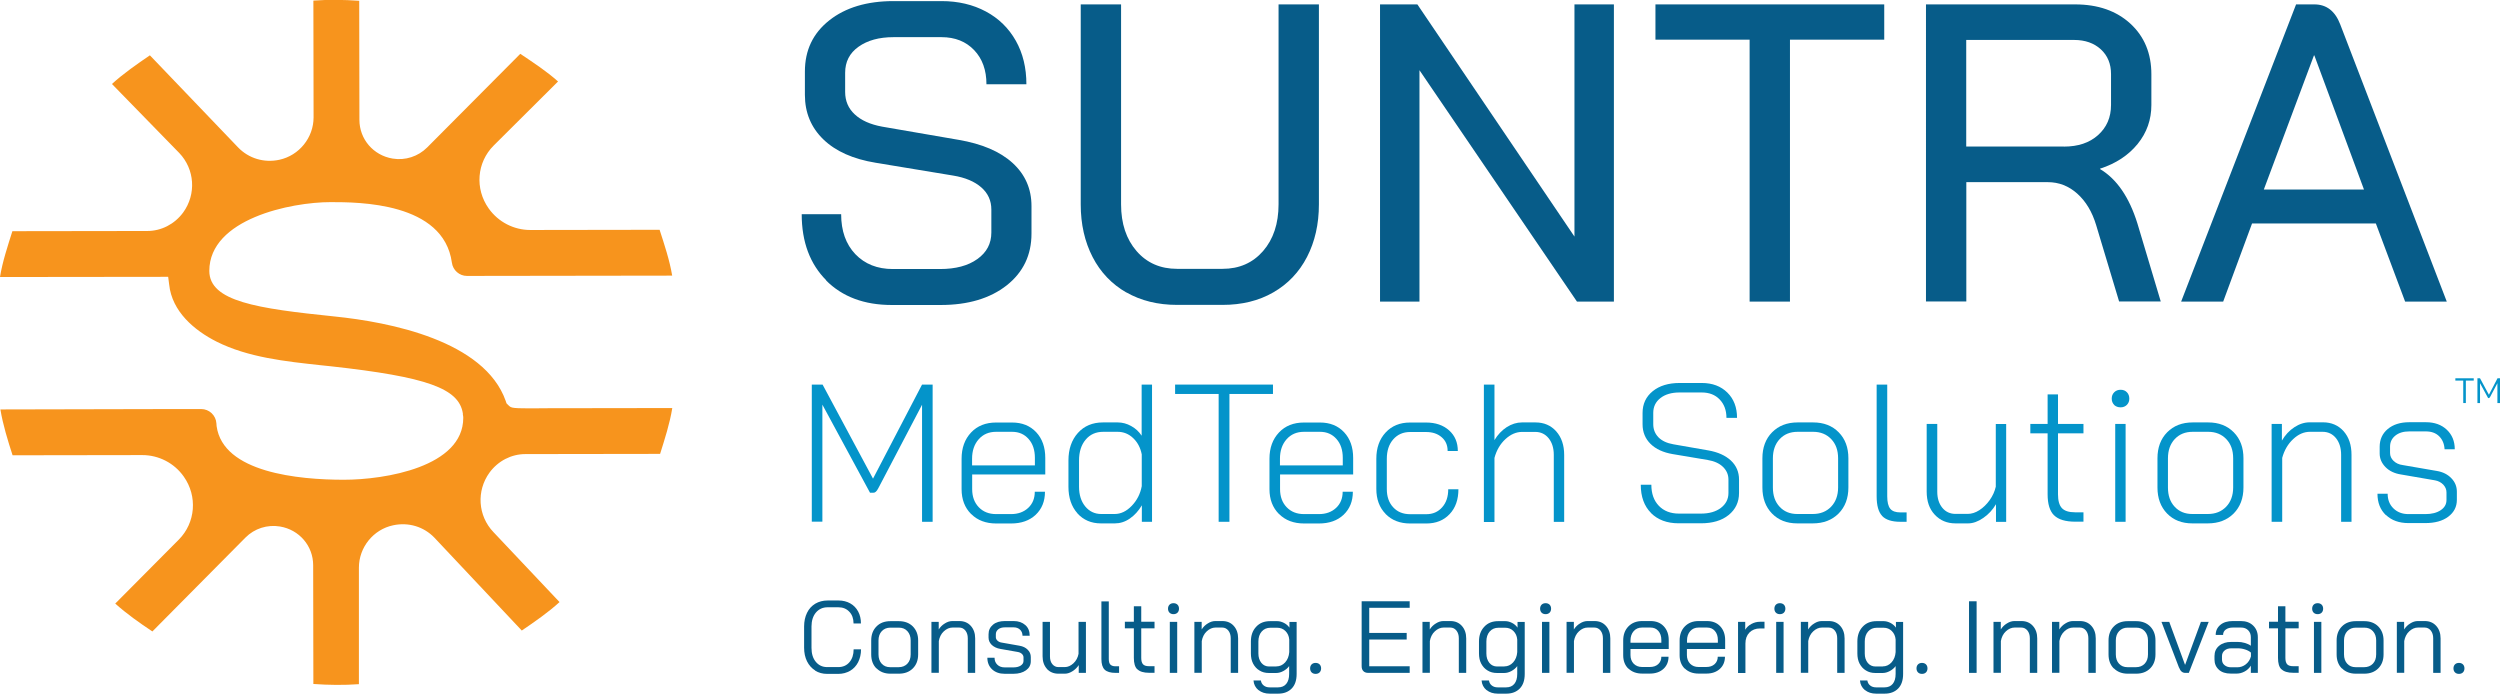<svg height="69.46" viewBox="0 0 250.34 69.46" width="250.34" xmlns="http://www.w3.org/2000/svg"><path d="M53.97 40.89c-2.75 0-2.74 0-3.07-.32l-.18-.18-.08-.24c-2.13-6.05-11.65-7.9-17.14-8.46-7.79-.8-12.53-1.51-12.54-4.56 0-5.21 8.18-6.89 12.14-6.89 2.8 0 11.32 0 12.15 6.06.1.76.75 1.33 1.51 1.33h0l20.55-.03c-.26-1.56-.78-3.1-1.26-4.59l-12.95.02h0c-1.65 0-3.2-.8-4.16-2.15-1.41-1.98-1.19-4.62.49-6.3l6.45-6.42c-1.15-1.03-2.5-1.91-3.78-2.77l-9.33 9.38c-.9.9-2.19 1.32-3.45 1.11-1.94-.32-3.33-1.95-3.33-3.88l-.02-11.92c-1.53-.11-3.07-.13-4.59-.02l.02 11.69c0 2.03-1.44 3.82-3.43 4.25-1.54.33-3.07-.14-4.13-1.24L15.01 5.54c-1.28.87-2.66 1.83-3.8 2.87l6.74 6.91c1.56 1.63 1.72 4.13.39 5.96-.86 1.17-2.19 1.85-3.59 1.85l-13.51.02c-.47 1.5-.99 3.04-1.24 4.59l16.84-.02.1.77c.28 2.7 2.51 4.59 4.75 5.72 3.14 1.58 6.88 1.98 10.5 2.37l.96.1c9.6 1.06 12.81 2.21 13.2 4.72v.1c.03.15.04.24.04.34 0 4.91-7.82 6.2-11.96 6.2-4.49 0-12.11-.7-12.74-5.38l-.02-.27c-.05-.8-.72-1.43-1.52-1.43h-2.5s-17.61.04-17.61.04c.26 1.56.74 3.1 1.22 4.59l12.99-.02h0c1.65 0 3.2.8 4.15 2.15 1.4 1.98 1.18 4.62-.49 6.31l-6.37 6.41c1.15 1.03 2.44 1.94 3.72 2.79l9.32-9.4c.9-.91 2.19-1.32 3.45-1.11 1.94.32 3.33 1.95 3.33 3.88l.02 11.89c1.53.11 3.04.13 4.56.02v-11.67c0-2.03 1.44-3.82 3.43-4.24 1.54-.33 3.07.14 4.13 1.24l8.75 9.3c1.28-.87 2.64-1.81 3.78-2.85l-6.62-7.01c-1.56-1.63-1.72-4.13-.39-5.96.86-1.17 2.19-1.85 3.59-1.85l13.49-.02c.47-1.5.97-3.04 1.22-4.59l-13.34.02Z" fill="#f7941d"/><g fill="#075c89"><path d="M81.63 67.14c-.35-.22-.62-.52-.82-.92-.19-.39-.29-.84-.29-1.36v-2.13c0-.51.1-.97.29-1.36.19-.4.47-.7.83-.92.36-.21.77-.32 1.24-.32h1.09c.44 0 .83.1 1.17.29.34.19.6.46.79.81.19.35.28.75.28 1.2h-.74c0-.48-.14-.88-.42-1.17-.28-.3-.64-.45-1.09-.45h-1.09c-.48 0-.87.18-1.17.53-.29.35-.44.82-.44 1.4v2.13c0 .58.14 1.05.43 1.4.29.35.67.53 1.14.53h1.11c.46 0 .84-.16 1.12-.49.28-.33.42-.76.42-1.29h.74c0 .48-.1.91-.29 1.29-.19.37-.46.66-.8.86-.35.2-.74.31-1.19.31h-1.11c-.46 0-.86-.11-1.21-.33Z"/><path d="M87.76 66.93c-.35-.35-.52-.82-.52-1.4v-1.4c0-.58.18-1.05.53-1.4.35-.36.82-.53 1.4-.53h.84c.58 0 1.05.18 1.4.53.35.36.53.82.53 1.4v1.4c0 .58-.18 1.05-.53 1.4-.36.36-.83.53-1.41.53h-.84c-.57 0-1.03-.18-1.38-.53ZM89.98 66.81c.37 0 .66-.12.88-.35s.33-.54.33-.93v-1.4c0-.38-.11-.69-.33-.93s-.5-.35-.86-.35h-.84c-.36 0-.64.12-.86.35s-.33.55-.33.93v1.4c0 .39.11.7.32.93.21.23.49.35.85.35h.84Z"/><path d="M93.28 62.27h.72v.76c.16-.25.36-.45.61-.6.25-.16.5-.24.76-.24h.7c.47 0 .85.16 1.14.48.29.32.44.74.44 1.26v3.45h-.74v-3.47c0-.31-.08-.57-.24-.77-.16-.2-.37-.3-.62-.3h-.66c-.32 0-.61.13-.88.38s-.43.58-.5.97v3.18h-.74v-5.11Z"/><path d="M99.34 67.02c-.31-.29-.47-.68-.47-1.16h.72c0 .29.09.52.28.7.18.18.43.27.73.27h.89c.29 0 .53-.06.72-.18.18-.12.28-.27.28-.47v-.35c0-.13-.05-.24-.15-.34-.1-.1-.24-.17-.4-.2l-1.77-.31c-.36-.06-.64-.2-.86-.4-.21-.21-.32-.45-.32-.73v-.34c0-.4.15-.71.45-.96s.7-.36 1.19-.36h.88c.48 0 .86.14 1.16.4s.44.63.44 1.07h-.72c0-.25-.09-.46-.25-.61-.16-.15-.37-.23-.63-.23h-.88c-.27 0-.49.06-.66.19-.16.13-.25.29-.25.5v.3c0 .13.06.25.17.35.11.1.26.17.44.19l1.76.31c.34.06.62.19.82.4.21.2.31.45.31.74v.41c0 .38-.16.68-.48.91-.32.23-.74.35-1.25.35h-.89c-.52 0-.93-.15-1.25-.44Z"/><path d="M104.84 66.98c-.29-.32-.44-.74-.44-1.26v-3.45h.74v3.47c0 .32.08.58.24.77.16.19.36.29.61.29h.63c.31 0 .6-.13.87-.38.27-.25.44-.57.51-.95v-3.2h.74v5.11h-.72v-.78c-.16.25-.37.45-.62.61s-.51.25-.76.25h-.66c-.47 0-.85-.16-1.15-.48Z"/><path d="M110.62 67.06c-.22-.21-.33-.57-.33-1.07v-5.77h.74v5.77c0 .26.05.45.16.56s.28.17.52.17h.35v.66h-.35c-.5 0-.87-.11-1.09-.32Z"/><path d="M113.89 67.03c-.24-.23-.35-.61-.35-1.15v-2.96h-.9v-.66h.9v-1.55h.74v1.55h1.33v.66h-1.33v2.96c0 .3.06.51.18.64.12.13.32.19.6.19h.55v.66h-.55c-.54 0-.93-.12-1.16-.35Z"/><path d="M117.11 61.35c-.1-.1-.15-.24-.15-.4s.05-.3.15-.4.24-.15.4-.15.3.05.4.15.15.24.15.4-.05.3-.15.4-.24.15-.4.15-.3-.05-.4-.15ZM117.14 62.27h.74v5.11h-.74v-5.11Z"/><path d="M119.61 62.27h.72v.76c.16-.25.36-.45.61-.6.25-.16.5-.24.76-.24h.7c.47 0 .85.16 1.14.48.29.32.44.74.44 1.26v3.45h-.74v-3.47c0-.31-.08-.57-.24-.77-.16-.2-.37-.3-.62-.3h-.66c-.32 0-.61.13-.88.38s-.43.58-.5.97v3.18h-.74v-5.11Z"/><path d="M126.01 69.1c-.29-.24-.46-.56-.49-.96h.74c.03.21.12.37.28.5.16.13.36.19.59.19h.85c.36 0 .63-.12.82-.35s.29-.56.29-.99v-.79c-.15.21-.35.37-.59.5-.24.13-.48.19-.7.19h-.75c-.35 0-.66-.08-.93-.25-.27-.16-.48-.39-.64-.69-.15-.29-.22-.63-.22-1.02v-1.2c0-.61.18-1.1.53-1.47.35-.38.81-.56 1.39-.56h.72c.22 0 .44.06.68.18.23.12.41.28.54.47v-.57h.72v5.21c0 .62-.16 1.11-.49 1.45s-.78.52-1.36.52h-.85c-.45 0-.82-.12-1.12-.36ZM127.81 66.73c.34 0 .63-.13.88-.4.24-.27.38-.61.41-1.03v-1.26c-.03-.35-.16-.63-.38-.85s-.5-.33-.81-.33h-.7c-.36 0-.65.13-.87.38s-.33.59-.33 1v1.2c0 .38.1.69.3.94.2.24.46.36.77.36h.73Z"/><path d="M131.34 67.33c-.1-.1-.15-.24-.15-.4s.05-.3.15-.4.24-.15.4-.15.3.05.4.15c.1.1.15.24.15.4s-.05.3-.15.4c-.1.1-.24.15-.4.15s-.3-.05-.4-.15Z"/><path d="M136.52 67.2c-.12-.12-.17-.28-.17-.5v-6.49h4.81v.65h-4.05v2.52h3.75v.66h-3.75v2.68h4.05v.66h-4.15c-.21 0-.38-.06-.49-.18Z"/><path d="M142.45 62.27h.72v.76c.16-.25.36-.45.61-.6.25-.16.5-.24.76-.24h.7c.47 0 .85.16 1.14.48.29.32.44.74.44 1.26v3.45h-.74v-3.47c0-.31-.08-.57-.24-.77-.16-.2-.37-.3-.62-.3h-.66c-.32 0-.61.13-.88.38s-.43.58-.5.97v3.18h-.74v-5.11Z"/><path d="M148.85 69.1c-.29-.24-.46-.56-.49-.96h.74c.03.21.12.37.28.5.16.13.36.19.59.19h.85c.36 0 .63-.12.82-.35s.29-.56.29-.99v-.79c-.15.21-.35.37-.59.5-.24.13-.48.19-.7.19h-.75c-.35 0-.66-.08-.93-.25-.27-.16-.48-.39-.64-.69-.15-.29-.22-.63-.22-1.02v-1.2c0-.61.18-1.1.53-1.47.35-.38.81-.56 1.39-.56h.72c.22 0 .44.06.68.18.23.12.41.28.54.47v-.57h.72v5.21c0 .62-.16 1.11-.49 1.45s-.78.52-1.36.52h-.85c-.45 0-.82-.12-1.12-.36ZM150.64 66.73c.34 0 .63-.13.88-.4.24-.27.38-.61.41-1.03v-1.26c-.03-.35-.16-.63-.38-.85s-.5-.33-.81-.33h-.7c-.36 0-.65.13-.87.38s-.33.59-.33 1v1.2c0 .38.1.69.3.94.2.24.46.36.77.36h.73Z"/><path d="M154.37 61.35c-.1-.1-.15-.24-.15-.4s.05-.3.15-.4.24-.15.4-.15.3.05.4.15.15.24.15.4-.05.3-.15.4-.24.15-.4.15-.3-.05-.4-.15ZM154.41 62.27h.74v5.11h-.74v-5.11Z"/><path d="M156.88 62.27h.72v.76c.16-.25.36-.45.61-.6.25-.16.5-.24.76-.24h.7c.47 0 .85.16 1.14.48.29.32.44.74.44 1.26v3.45h-.74v-3.47c0-.31-.08-.57-.24-.77-.16-.2-.37-.3-.62-.3h-.66c-.32 0-.61.13-.88.38s-.43.58-.5.97v3.18h-.74v-5.11Z"/><path d="M163.06 66.96c-.35-.34-.52-.79-.52-1.35v-1.46c0-.59.17-1.06.52-1.42.35-.36.81-.54 1.38-.54h.84c.55 0 .99.17 1.32.52.33.35.5.81.5 1.38v.9h-3.83v.61c0 .35.11.64.32.86.22.22.5.33.84.33h.78c.34 0 .62-.09.83-.28.21-.19.32-.44.32-.75h.72c0 .5-.17.91-.51 1.22-.34.31-.79.47-1.35.47h-.78c-.57 0-1.03-.17-1.38-.51ZM166.36 64.36v-.27c0-.38-.1-.68-.3-.91-.2-.23-.46-.34-.79-.34h-.84c-.35 0-.63.12-.84.36-.21.24-.32.55-.32.94v.22h3.09Z"/><path d="M168.71 66.96c-.35-.34-.52-.79-.52-1.35v-1.46c0-.59.17-1.06.52-1.42.35-.36.81-.54 1.38-.54h.84c.55 0 .99.17 1.32.52.33.35.5.81.5 1.38v.9h-3.83v.61c0 .35.11.64.32.86.22.22.5.33.84.33h.78c.34 0 .62-.09.83-.28.21-.19.32-.44.32-.75h.72c0 .5-.17.91-.51 1.22-.34.31-.79.47-1.35.47h-.78c-.57 0-1.03-.17-1.38-.51ZM172.02 64.36v-.27c0-.38-.1-.68-.3-.91-.2-.23-.46-.34-.79-.34h-.84c-.35 0-.63.12-.84.36-.21.24-.32.55-.32.94v.22h3.09Z"/><path d="M174.04 62.27h.72v.79c.14-.24.34-.43.62-.58.28-.15.56-.22.86-.22h.45v.67h-.45c-.44 0-.79.14-1.06.41-.27.28-.4.64-.4 1.1v2.95h-.74v-5.11Z"/><path d="M177.83 61.35c-.1-.1-.15-.24-.15-.4s.05-.3.15-.4.24-.15.4-.15.3.05.4.15.15.24.15.4-.05.3-.15.4-.24.15-.4.15-.3-.05-.4-.15ZM177.86 62.27h.74v5.11h-.74v-5.11Z"/><path d="M180.34 62.27h.72v.76c.16-.25.36-.45.61-.6.25-.16.5-.24.76-.24h.7c.47 0 .85.16 1.14.48.29.32.44.74.44 1.26v3.45h-.74v-3.47c0-.31-.08-.57-.24-.77-.16-.2-.37-.3-.62-.3h-.66c-.32 0-.61.13-.88.38s-.43.58-.5.97v3.18h-.74v-5.11Z"/><path d="M186.74 69.1c-.29-.24-.46-.56-.49-.96h.74c.03.21.12.37.28.5.16.13.36.19.59.19h.85c.36 0 .63-.12.82-.35s.29-.56.29-.99v-.79c-.15.21-.35.37-.59.5-.24.13-.48.19-.7.19h-.75c-.35 0-.66-.08-.93-.25-.27-.16-.48-.39-.64-.69-.15-.29-.22-.63-.22-1.02v-1.2c0-.61.18-1.1.53-1.47.35-.38.81-.56 1.39-.56h.72c.22 0 .44.06.68.18.23.12.41.28.54.47v-.57h.72v5.21c0 .62-.16 1.11-.49 1.45s-.78.52-1.36.52h-.85c-.45 0-.82-.12-1.12-.36ZM188.53 66.73c.34 0 .63-.13.88-.4.24-.27.38-.61.41-1.03v-1.26c-.03-.35-.16-.63-.38-.85s-.5-.33-.81-.33h-.7c-.36 0-.65.13-.87.38s-.33.59-.33 1v1.2c0 .38.1.69.3.94.2.24.46.36.77.36h.73Z"/><path d="M192.06 67.33c-.1-.1-.15-.24-.15-.4s.05-.3.15-.4.24-.15.4-.15.3.05.4.15c.1.1.15.24.15.4s-.05.3-.15.4c-.1.1-.24.15-.4.15s-.3-.05-.4-.15Z"/><path d="M197.17 60.21h.76v7.17h-.76v-7.17Z"/><path d="M199.63 62.27h.72v.76c.16-.25.36-.45.61-.6.25-.16.5-.24.76-.24h.7c.47 0 .85.16 1.14.48.29.32.44.74.44 1.26v3.45h-.74v-3.47c0-.31-.08-.57-.24-.77-.16-.2-.37-.3-.62-.3h-.66c-.32 0-.61.13-.88.38s-.43.58-.5.97v3.18h-.74v-5.11Z"/><path d="M205.49 62.27h.72v.76c.16-.25.36-.45.61-.6.25-.16.5-.24.76-.24h.7c.47 0 .85.16 1.14.48.29.32.44.74.44 1.26v3.45h-.74v-3.47c0-.31-.08-.57-.24-.77-.16-.2-.37-.3-.62-.3h-.66c-.32 0-.61.13-.88.38s-.43.58-.5.97v3.18h-.74v-5.11Z"/><path d="M211.66 66.93c-.35-.35-.52-.82-.52-1.4v-1.4c0-.58.18-1.05.53-1.4.35-.36.82-.53 1.4-.53h.84c.58 0 1.05.18 1.4.53.35.36.53.82.53 1.4v1.4c0 .58-.18 1.05-.53 1.4-.36.36-.83.53-1.41.53h-.84c-.57 0-1.03-.18-1.38-.53ZM213.88 66.81c.37 0 .66-.12.88-.35s.33-.54.33-.93v-1.4c0-.38-.11-.69-.33-.93s-.5-.35-.86-.35h-.84c-.36 0-.64.12-.86.35s-.33.55-.33.93v1.4c0 .39.11.7.32.93.21.23.49.35.85.35h.84Z"/><path d="M218.2 66.86l-1.76-4.59h.78l1.58 4.3h.01l1.58-4.3h.78l-1.99 5.11h-.35c-.29 0-.49-.17-.62-.52Z"/><path d="M222.2 67.07c-.3-.26-.45-.61-.45-1.04v-.33c0-.43.15-.77.46-1.03.31-.26.71-.39 1.22-.39h.65c.23 0 .46.03.7.1.24.07.44.16.61.28v-.85c0-.29-.09-.52-.27-.7s-.41-.27-.71-.27h-.82c-.29 0-.53.07-.71.2s-.27.32-.27.54h-.74c0-.42.16-.75.47-1.01.31-.26.73-.38 1.24-.38h.82c.5 0 .91.15 1.22.45s.47.69.47 1.17v3.57h-.7v-.72c-.16.25-.36.44-.62.58-.26.14-.52.21-.79.21h-.61c-.5 0-.9-.13-1.19-.39ZM224.03 66.82c.32 0 .61-.1.86-.3.25-.2.42-.46.51-.79v-.38c-.14-.13-.33-.23-.57-.31-.24-.08-.49-.12-.74-.12h-.65c-.28 0-.51.07-.68.22-.17.14-.26.33-.26.56v.33c0 .24.08.43.25.57s.38.22.66.22h.63Z"/><path d="M228.46 67.03c-.24-.23-.35-.61-.35-1.15v-2.96h-.9v-.66h.9v-1.55h.74v1.55h1.33v.66h-1.33v2.96c0 .3.06.51.18.64.12.13.32.19.6.19h.55v.66h-.55c-.54 0-.93-.12-1.16-.35Z"/><path d="M231.68 61.35c-.1-.1-.15-.24-.15-.4s.05-.3.15-.4.24-.15.4-.15.3.05.4.15.15.24.15.4-.05.3-.15.4-.24.15-.4.15-.3-.05-.4-.15ZM231.71 62.27h.74v5.11h-.74v-5.11Z"/><path d="M234.5 66.93c-.35-.35-.52-.82-.52-1.4v-1.4c0-.58.18-1.05.53-1.4.35-.36.82-.53 1.4-.53h.84c.58 0 1.05.18 1.4.53.35.36.53.82.53 1.4v1.4c0 .58-.18 1.05-.53 1.4-.36.36-.83.53-1.41.53h-.84c-.57 0-1.03-.18-1.38-.53ZM236.73 66.81c.37 0 .66-.12.88-.35s.33-.54.33-.93v-1.4c0-.38-.11-.69-.33-.93s-.5-.35-.86-.35h-.84c-.36 0-.64.12-.86.35s-.33.55-.33.93v1.4c0 .39.11.7.32.93.21.23.49.35.85.35h.84Z"/><path d="M240.02 62.27h.72v.76c.16-.25.36-.45.61-.6.25-.16.5-.24.76-.24h.7c.47 0 .85.16 1.14.48.29.32.44.74.44 1.26v3.45h-.74v-3.47c0-.31-.08-.57-.24-.77-.16-.2-.37-.3-.62-.3h-.66c-.32 0-.61.13-.88.38s-.43.58-.5.97v3.18h-.74v-5.11Z"/><path d="M245.83 67.33c-.1-.1-.15-.24-.15-.4s.05-.3.15-.4.24-.15.4-.15.3.05.4.15c.1.1.15.24.15.4s-.05.3-.15.4c-.1.1-.24.15-.4.15s-.3-.05-.4-.15Z"/><path d="M82.75 28.08c-1.64-1.64-2.47-3.85-2.47-6.63h3.95c0 1.67.47 3 1.42 4 .95.99 2.2 1.49 3.76 1.49h4.72c1.56 0 2.81-.33 3.74-1 .94-.67 1.4-1.55 1.4-2.66v-2.3c0-.88-.33-1.62-1-2.21-.67-.59-1.61-.99-2.83-1.19l-7.74-1.28c-2.27-.37-4.02-1.15-5.25-2.34-1.23-1.19-1.85-2.68-1.85-4.46v-2.34c0-2.13.81-3.83 2.44-5.12 1.63-1.29 3.78-1.93 6.44-1.93h4.8c1.67 0 3.15.35 4.44 1.04 1.29.69 2.29 1.67 3 2.93s1.06 2.71 1.06 4.36h-4c0-1.42-.41-2.56-1.23-3.42-.82-.86-1.91-1.3-3.27-1.3h-4.8c-1.45 0-2.61.32-3.51.96s-1.34 1.51-1.34 2.61v1.91c0 .91.32 1.66.96 2.25.64.6 1.55 1.01 2.74 1.23l7.65 1.32c2.35.4 4.16 1.17 5.42 2.32 1.26 1.15 1.89 2.59 1.89 4.31v2.76c0 2.15-.83 3.88-2.49 5.19-1.66 1.3-3.86 1.96-6.61 1.96h-4.89c-2.75 0-4.95-.82-6.59-2.47Z"/><path d="M112.79 29.29c-1.46-.84-2.59-2.02-3.38-3.55-.79-1.53-1.19-3.29-1.19-5.27V.44h4.04v20.02c0 1.93.52 3.49 1.55 4.68 1.03 1.19 2.39 1.78 4.06 1.78h4.55c1.67 0 3.02-.59 4.06-1.78 1.03-1.19 1.55-2.75 1.55-4.68V.44h4.04v20.02c0 1.98-.4 3.74-1.19 5.27-.79 1.53-1.92 2.71-3.38 3.55-1.46.84-3.15 1.25-5.08 1.25h-4.55c-1.93 0-3.62-.42-5.08-1.25Z"/><path d="M138.19.44h3.74l15.73 23.25V.44h3.95v29.76h-3.7l-15.77-23.17v23.17h-3.95V.44Z"/><path d="M175.21 3.97h-9.44V.44h22.91v3.53h-9.44v26.23h-4.04V3.97Z"/><path d="M192.86.44h14.92c2.3 0 4.14.64 5.55 1.93 1.4 1.29 2.1 2.98 2.1 5.08v3.06c0 1.47-.46 2.78-1.38 3.91-.92 1.13-2.18 1.96-3.76 2.47v.04c1.67.99 2.92 2.81 3.74 5.44l2.34 7.82h-4.17l-2.3-7.65c-.4-1.33-1.03-2.38-1.89-3.15s-1.85-1.15-2.95-1.15h-8.16v11.95h-4.04V.44ZM206.67 14.68c1.42 0 2.56-.38 3.42-1.15.86-.77 1.3-1.77 1.3-3.02v-3.1c0-1.02-.34-1.84-1.02-2.47-.68-.62-1.57-.94-2.68-.94h-10.8v10.67h9.78Z"/><path d="M237.92 22.38h-12.41l-2.89 7.82h-4.21L229.92.44h1.83c1.22 0 2.08.67 2.59 2l10.67 27.76h-4.17l-2.93-7.82ZM226.69 18.98h10.03l-4.97-13.43h-.04l-5.02 13.43Z"/></g><path d="M81.29 38.51h1.08l5.05 9.42 4.91-9.42h1.06v13.74h-1.06v-11.72l-4.38 8.36c-.09.17-.17.29-.25.35-.07.07-.15.1-.25.1h-.33l-4.77-8.82v11.72h-1.06v-13.74Z" fill="#0494ca"/><path d="M97.24 51.47c-.63-.63-.95-1.46-.95-2.49v-3.04c0-1.09.32-1.96.95-2.63.63-.67 1.47-1 2.5-1h1.61c.99 0 1.8.32 2.41.97s.91 1.51.91 2.58v1.65h-7.32v1.47c0 .75.22 1.35.66 1.81.44.46 1.02.69 1.74.69h1.49c.71 0 1.28-.21 1.72-.62s.66-.95.66-1.62h1.02c0 .96-.31 1.72-.93 2.31-.62.58-1.44.87-2.46.87h-1.49c-1.03 0-1.87-.31-2.5-.94ZM103.63 46.6v-.75c0-.79-.21-1.42-.63-1.89-.42-.48-.97-.72-1.65-.72h-1.61c-.72 0-1.3.25-1.74.75-.44.5-.66 1.15-.66 1.94v.67h6.28Z" fill="#0494ca"/><path d="M107.89 51.4c-.6-.67-.9-1.56-.9-2.66v-2.63c0-1.14.32-2.06.95-2.76.63-.7 1.47-1.05 2.5-1.05h1.49c.46 0 .91.12 1.34.36.44.24.79.57 1.05.97v-5.12h1.04v13.74h-1.02v-1.65c-.33.56-.73 1-1.21 1.33s-.98.48-1.5.48h-1.39c-.97 0-1.75-.34-2.36-1.01ZM111.62 51.47c.61 0 1.18-.27 1.71-.82.52-.54.86-1.2 1-1.97v-3.18c-.13-.67-.42-1.21-.86-1.63-.44-.42-.96-.63-1.55-.63h-1.45c-.73 0-1.32.26-1.76.79-.44.52-.66 1.22-.66 2.08v2.63c0 .81.21 1.47.62 1.97s.95.76 1.6.76h1.35Z" fill="#0494ca"/><path d="M122.03 39.45h-4.36v-.94h9.8v.94h-4.36v12.8h-1.08v-12.8Z" fill="#0494ca"/><path d="M128.07 51.47c-.63-.63-.95-1.46-.95-2.49v-3.04c0-1.09.32-1.96.95-2.63.63-.67 1.47-1 2.5-1h1.61c.99 0 1.8.32 2.41.97.61.65.91 1.51.91 2.58v1.65h-7.32v1.47c0 .75.22 1.35.66 1.81.44.46 1.02.69 1.74.69h1.49c.71 0 1.28-.21 1.72-.62s.66-.95.66-1.62h1.02c0 .96-.31 1.72-.93 2.31-.62.58-1.44.87-2.46.87h-1.49c-1.03 0-1.87-.31-2.5-.94ZM134.46 46.6v-.75c0-.79-.21-1.42-.63-1.89-.42-.48-.97-.72-1.65-.72h-1.61c-.72 0-1.3.25-1.74.75-.44.5-.66 1.15-.66 1.94v.67h6.28Z" fill="#0494ca"/><path d="M138.75 51.46c-.62-.63-.93-1.47-.93-2.5v-3.02c0-1.09.31-1.96.93-2.63.62-.67 1.44-1 2.44-1h1.61c.95 0 1.72.26 2.31.79.58.52.87 1.21.87 2.06h-1.02c0-.58-.2-1.04-.6-1.38-.4-.35-.92-.52-1.56-.52h-1.61c-.69 0-1.25.25-1.68.74-.43.49-.64 1.14-.64 1.95v3.02c0 .76.21 1.37.64 1.83.42.46.99.69 1.7.69h1.61c.66 0 1.18-.23 1.59-.69.41-.46.61-1.06.61-1.81h1.02c0 1.03-.29 1.87-.88 2.49-.59.63-1.37.94-2.34.94h-1.61c-1.02 0-1.84-.32-2.46-.95Z" fill="#0494ca"/><path d="M148.59 38.51h1.06v5.56c.33-.55.74-.98 1.23-1.3.49-.31 1-.47 1.52-.47h1.36c.85 0 1.54.3 2.07.89.53.6.8 1.38.8 2.37v6.7h-1.04v-6.71c0-.68-.17-1.23-.51-1.66-.34-.42-.79-.64-1.34-.64h-1.32c-.59 0-1.15.24-1.67.72s-.89 1.1-1.1 1.88v6.42h-1.06v-13.74Z" fill="#0494ca"/><path d="M165.33 51.37c-.69-.69-1.03-1.64-1.03-2.83h1.06c0 .89.25 1.59.75 2.11.5.52 1.17.78 2.02.78h2.2c.82 0 1.49-.19 1.99-.57.5-.38.76-.88.76-1.49v-1.34c0-.5-.18-.92-.55-1.28s-.88-.58-1.53-.69l-3.51-.59c-.94-.16-1.68-.5-2.21-1.02-.53-.52-.8-1.18-.8-1.96v-1.14c0-.9.34-1.63 1.02-2.18.68-.55 1.58-.82 2.69-.82h2.22c1.06 0 1.91.32 2.56.96.65.64.97 1.49.97 2.53h-1.06c0-.76-.23-1.37-.68-1.84-.45-.47-1.05-.7-1.8-.7h-2.22c-.8 0-1.44.19-1.91.56-.48.37-.72.87-.72 1.48v1.14c0 .52.18.96.53 1.32.35.35.85.58 1.49.69l3.49.61c.97.17 1.72.51 2.27 1.02.54.51.81 1.15.81 1.9v1.34c0 .92-.35 1.65-1.04 2.21-.69.56-1.62.83-2.77.83h-2.24c-1.17 0-2.09-.35-2.78-1.04Z" fill="#0494ca"/><path d="M177.44 51.42c-.64-.66-.96-1.53-.96-2.6v-2.93c0-1.07.32-1.94.97-2.6.65-.66 1.5-.99 2.56-.99h1.55c1.06 0 1.91.33 2.56.99.65.66.97 1.53.97 2.6v2.93c0 1.07-.33 1.94-.98 2.6-.66.66-1.52.99-2.59.99h-1.55c-1.05 0-1.89-.33-2.53-.99ZM181.52 51.47c.76 0 1.37-.24 1.84-.73.46-.48.7-1.13.7-1.92v-2.93c0-.8-.23-1.44-.69-1.92-.46-.48-1.06-.73-1.81-.73h-1.55c-.75 0-1.34.24-1.8.73-.45.48-.68 1.13-.68 1.92v2.93c0 .8.22 1.44.67 1.92.44.48 1.03.73 1.77.73h1.55Z" fill="#0494ca"/><path d="M188.47 51.66c-.37-.39-.55-1.05-.55-1.96v-11.19h1.06v11.19c0 .58.1.99.3 1.24.2.25.54.37 1.01.37h.63v.94h-.63c-.85 0-1.46-.2-1.83-.59Z" fill="#0494ca"/><path d="M193.73 51.53c-.54-.58-.8-1.35-.8-2.31v-6.77h1.06v6.79c0 .66.17 1.19.5 1.6s.78.62 1.33.62h1.22c.38 0 .77-.12 1.16-.37.39-.25.74-.59 1.04-1.01s.5-.87.61-1.34v-6.28h1.04v9.8h-1.02v-1.77c-.33.56-.75 1.02-1.28 1.38-.52.36-1.03.54-1.51.54h-1.26c-.85 0-1.54-.29-2.08-.87Z" fill="#0494ca"/><path d="M205.69 51.61c-.43-.43-.65-1.13-.65-2.11v-6.11h-1.73v-.94h1.73v-2.96h1.04v2.96h2.55v.94h-2.55v6.11c0 .64.13 1.1.39 1.38s.7.42 1.32.42h.84v.94h-.8c-.99 0-1.71-.21-2.14-.64Z" fill="#0494ca"/><path d="M211.71 40.55c-.16-.16-.25-.37-.25-.63s.08-.47.25-.64.38-.25.64-.25.47.08.63.25c.16.16.24.38.24.64s-.08.45-.24.62c-.16.16-.37.25-.63.25s-.47-.08-.64-.23ZM211.81 42.45h1.04v9.8h-1.04v-9.8Z" fill="#0494ca"/><path d="M217 51.42c-.64-.66-.96-1.53-.96-2.6v-2.93c0-1.07.32-1.94.97-2.6.65-.66 1.5-.99 2.56-.99h1.55c1.06 0 1.91.33 2.56.99.65.66.97 1.53.97 2.6v2.93c0 1.07-.33 1.94-.98 2.6-.66.66-1.52.99-2.59.99h-1.55c-1.05 0-1.89-.33-2.53-.99ZM221.08 51.47c.76 0 1.37-.24 1.84-.73.46-.48.7-1.13.7-1.92v-2.93c0-.8-.23-1.44-.69-1.92-.46-.48-1.06-.73-1.81-.73h-1.55c-.75 0-1.34.24-1.8.73-.45.48-.68 1.13-.68 1.92v2.93c0 .8.22 1.44.67 1.92.44.48 1.03.73 1.77.73h1.55Z" fill="#0494ca"/><path d="M227.48 42.45h1.02v1.67c.33-.56.74-1.01 1.25-1.34.5-.33 1.02-.49 1.54-.49h1.32c.85 0 1.54.3 2.07.89.53.6.79 1.38.79 2.37v6.7h-1.04v-6.71c0-.68-.17-1.23-.51-1.66-.34-.42-.79-.64-1.34-.64h-1.28c-.59 0-1.15.24-1.67.73-.52.48-.89 1.11-1.1 1.88v6.4h-1.06v-9.8Z" fill="#0494ca"/><path d="M238.92 51.59c-.57-.54-.85-1.26-.85-2.15h1.02c0 .6.19 1.09.58 1.47.39.38.89.57 1.5.57h1.69c.64 0 1.15-.13 1.54-.39s.58-.6.58-1.02v-.77c0-.29-.11-.54-.32-.77-.22-.22-.49-.37-.83-.43l-3.42-.59c-.64-.1-1.16-.35-1.54-.74s-.58-.84-.58-1.36v-.67c0-.73.27-1.33.81-1.78.54-.45 1.26-.68 2.15-.68h1.67c.86 0 1.56.25 2.09.75.53.5.8 1.15.8 1.96h-1.02c-.03-.54-.21-.97-.54-1.3s-.78-.49-1.33-.49h-1.67c-.58 0-1.04.14-1.39.42-.35.28-.53.65-.53 1.11v.63c0 .3.12.57.35.79.24.23.54.37.92.42l3.42.59c.6.1 1.09.35 1.45.73.37.38.55.83.55 1.35v.82c0 .69-.29 1.25-.86 1.68s-1.34.64-2.3.64h-1.69c-.93 0-1.68-.27-2.25-.81Z" fill="#0494ca"/><path d="M246.66 38.11h-.79v-.23h1.84v.23h-.79v2.25h-.26v-2.25Z" fill="#0494ca"/><path d="M248.09 37.88h.25l.89 1.65.86-1.65h.25v2.48h-.26v-1.99l-.72 1.36s-.05.08-.07.1c-.02.02-.04.03-.06.03h-.08l-.81-1.49v1.99h-.26v-2.48Z" fill="#0494ca"/></svg>